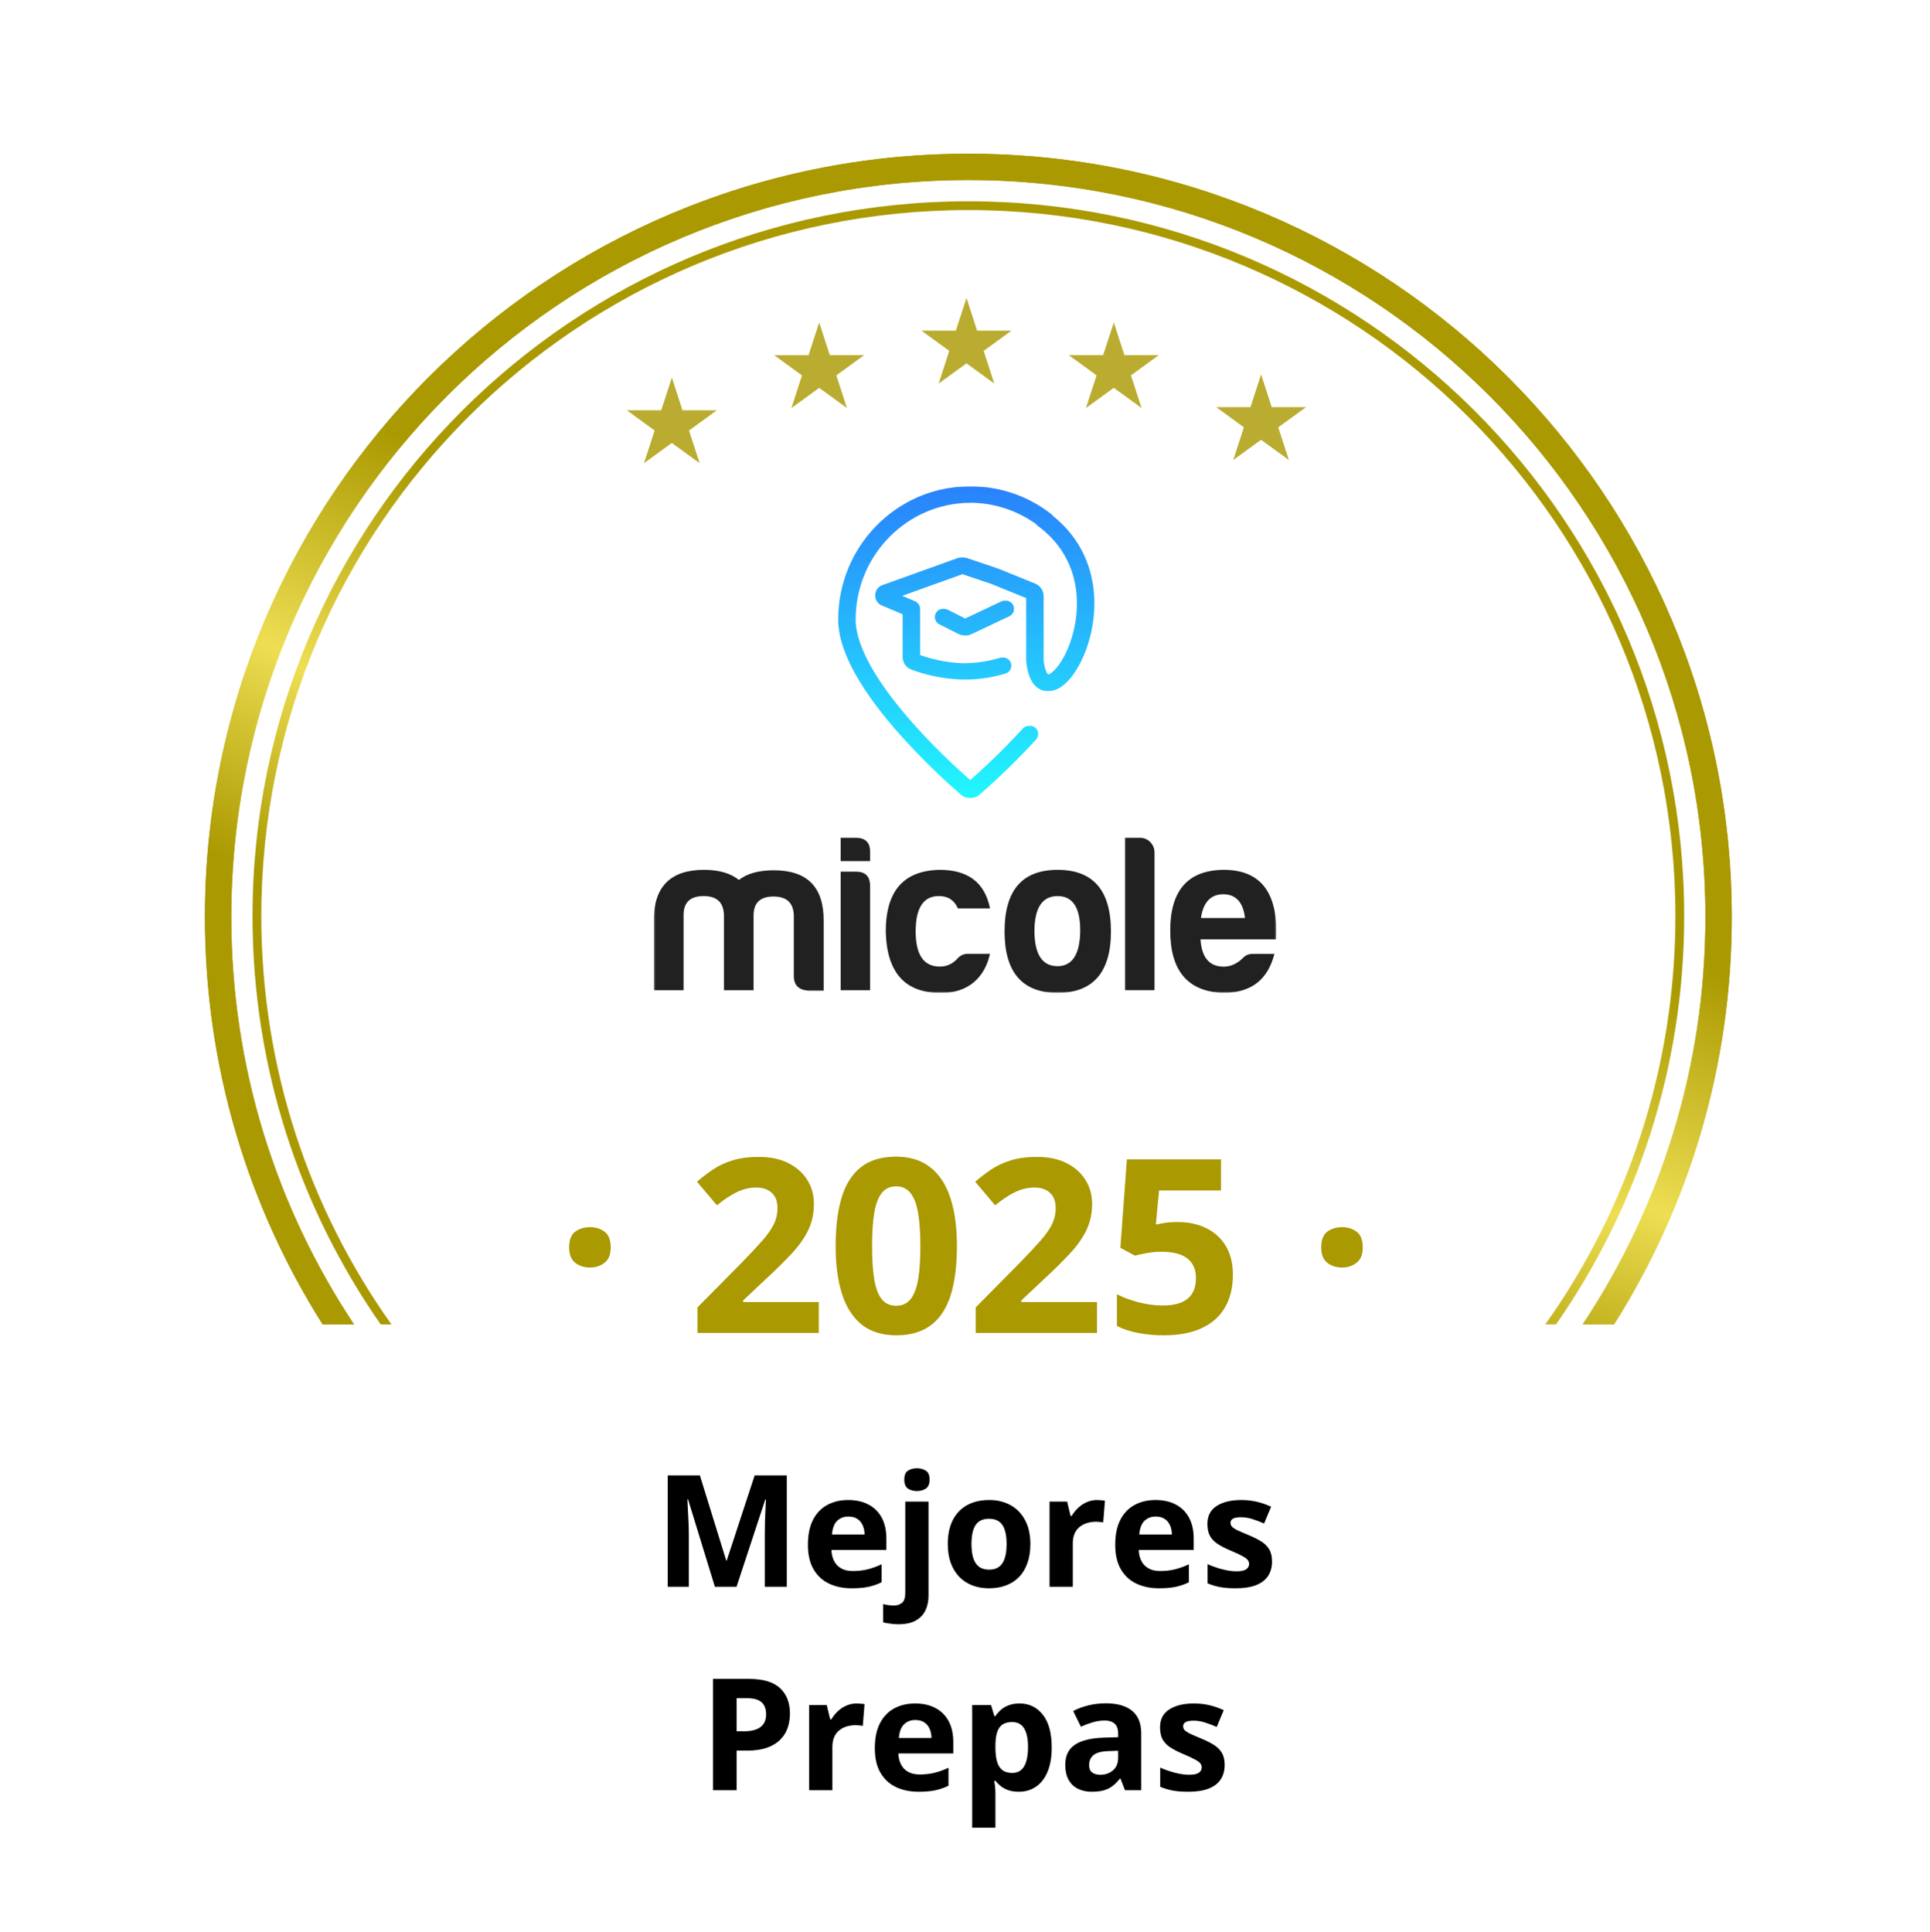 <svg width="873" height="874" viewBox="0 0 873 874" fill="none" xmlns="http://www.w3.org/2000/svg">
<g clip-path="url(#clip0_6_432)">
<g filter="url(#filter0_d_6_432)">
<path fill-rule="evenodd" clip-rule="evenodd" d="M459.594 10.845C447.384 -2.485 426.374 -2.485 414.165 10.845C403.651 22.322 386.227 24.153 373.557 15.112C358.843 4.613 338.292 8.98 329.121 24.557C321.223 37.969 304.56 43.382 290.287 37.173C273.713 29.962 254.518 38.506 248.786 55.649C243.85 70.41 228.676 79.168 213.425 76.062C195.713 72.455 178.714 84.803 176.672 102.762C174.914 118.226 161.892 129.949 146.328 130.081C128.254 130.235 114.194 145.847 115.93 163.838C117.426 179.33 107.126 193.503 91.93 196.868C74.283 200.776 63.776 218.97 69.216 236.207C73.9 251.049 66.773 267.054 52.608 273.504C36.159 280.995 29.665 300.977 38.57 316.706C46.238 330.25 42.595 347.386 30.081 356.641C15.548 367.388 13.351 388.282 25.332 401.817C35.648 413.47 35.648 430.99 25.332 442.644C13.351 456.178 15.548 477.072 30.081 487.82C42.595 497.074 46.238 514.21 38.57 527.754C29.665 543.484 36.159 563.465 52.608 570.956C66.773 577.406 73.9 593.411 69.216 608.253L67.659 613.185C63.056 627.771 71.945 643.167 86.878 646.473L94.737 648.214V714.41C94.737 737.339 113.325 755.927 136.254 755.927H164C186.929 755.927 205.517 774.514 205.517 797.443V799.077C205.517 822.006 224.104 840.594 247.033 840.594H629C651.929 840.594 670.517 822.006 670.517 799.077V797.443C670.517 774.514 689.104 755.927 712.033 755.927H742.466C765.395 755.927 783.982 737.339 783.982 714.41V647.115L786.88 646.473C801.814 643.167 810.702 627.771 806.099 613.185L804.543 608.253C799.859 593.411 806.986 577.406 821.15 570.956C837.599 563.465 844.093 543.484 835.189 527.754C827.521 514.21 831.164 497.074 843.678 487.82C858.211 477.072 860.407 456.178 848.426 442.644C838.11 430.99 838.11 413.47 848.426 401.817C860.407 388.282 858.211 367.388 843.678 356.641C831.164 347.386 827.521 330.25 835.189 316.706C844.093 300.977 837.599 280.995 821.15 273.504C806.986 267.054 799.859 251.049 804.543 236.207C809.982 218.97 799.475 200.776 781.828 196.868C766.632 193.503 756.333 179.33 757.828 163.838C759.565 145.847 745.504 130.235 727.43 130.081C711.867 129.949 698.845 118.226 697.086 102.762C695.044 84.803 678.045 72.455 660.334 76.062C645.082 79.168 629.908 70.41 624.972 55.649C619.24 38.506 600.046 29.962 583.471 37.173C569.199 43.382 552.535 37.969 544.638 24.557C535.466 8.98 514.916 4.613 500.202 15.112C487.532 24.153 470.107 22.322 459.594 10.845Z" fill="white"/>
</g>
<mask id="mask0_6_432" style="mask-type:luminance" maskUnits="userSpaceOnUse" x="295" y="219" width="283" height="231">
<path d="M577.338 219.703H295.711V449.177H577.338V219.703Z" fill="white"/>
</mask>
<g mask="url(#mask0_6_432)">
<path fill-rule="evenodd" clip-rule="evenodd" d="M309.212 413.706V447.966H295.711V416.435C295.711 401.133 303.322 393.523 318.428 393.523C325.229 393.523 330.441 395.048 334.23 398.082C338.035 395.149 343.231 393.724 350.048 393.724C365.154 393.724 372.666 401.335 372.566 416.638V448.168H365.667C361.266 447.866 359.065 445.737 359.065 441.478V413.904C358.767 408.323 355.756 405.59 349.865 405.59C343.959 405.59 340.964 408.323 340.865 413.904V447.966H327.462V413.706C327.165 408.124 324.153 405.391 318.263 405.391C312.323 405.391 309.312 408.124 309.212 413.706ZM387.16 394.344C391.462 394.344 393.563 396.473 393.563 400.831V447.966H380.26V394.344H387.16ZM387.16 379.023C391.561 379.023 393.663 381.253 393.563 385.611V389.567H380.26V379.023H387.16ZM425.281 449.173C409.264 449.173 401.058 439.854 400.662 421.397C400.662 403.043 408.767 393.825 425.083 393.523C437.89 393.523 445.502 399.305 447.802 410.957H433.29C431.685 407.302 428.888 405.375 424.685 405.375C417.686 405.375 414.178 410.738 414.178 421.381C414.178 432.024 417.884 437.39 425.281 437.287C428.376 437.287 431.089 435.964 433.29 433.434C434.597 432.111 436.087 431.507 437.791 431.507H447.802C445.387 442.483 437.592 449.475 425.281 449.173ZM467.903 421.397C468.003 431.841 471.511 437.104 478.312 437.104C485.113 437.104 488.521 431.638 488.621 420.996C488.621 410.552 485.212 405.391 478.411 405.391C471.411 405.391 467.903 410.754 467.903 421.397ZM502.517 421.397C502.517 439.854 494.409 449.173 478.411 449.173C462.409 449.173 454.401 439.854 454.401 421.397C454.401 402.741 462.409 393.523 478.411 393.523C494.409 393.523 502.517 402.741 502.517 421.397ZM522.225 385.611V447.95H508.921V379.023H515.821C519.329 379.023 522.225 382.074 522.225 385.611ZM543.236 415.315H563.143C562.348 408.224 559.039 404.569 553.33 404.569C547.637 404.569 544.245 408.224 543.236 415.315ZM553.346 449.173C537.329 448.669 529.34 439.234 529.34 420.996C529.34 402.741 537.448 393.623 553.545 393.523C570.357 393.523 578.266 403.965 577.257 424.952H543.037C543.534 433.164 547.042 437.323 553.545 437.323C556.639 437.323 559.551 435.996 562.149 433.466C563.357 432.143 564.847 431.539 566.65 431.539H576.463C573.551 442.889 566.352 449.173 553.346 449.173Z" fill="#212121"/>
<path fill-rule="evenodd" clip-rule="evenodd" d="M438.966 360.972C440.42 361.024 441.882 360.534 443.058 359.518C446.963 356.148 457.685 346.611 468.657 334.558C470.012 333.067 469.913 330.72 468.443 329.346C467.644 328.602 466.604 328.29 465.598 328.396C464.534 328.324 463.449 328.721 462.675 329.581C452.938 340.282 443.356 348.97 438.871 352.918C433.595 348.286 421.28 337.081 409.934 323.764C403.797 316.556 398.022 308.812 393.786 301.218C389.534 293.558 387.035 286.417 387.035 280.299C387.035 251.116 410.383 227.465 439.189 227.465C439.546 227.465 439.904 227.469 440.261 227.476C450.769 227.811 460.486 231.289 468.53 237.02C468.749 237.322 469.011 237.59 469.325 237.825C489.398 252.508 489.577 275.389 483.988 290.944C482.597 294.799 480.893 298.068 479.137 300.549C477.334 303.097 475.697 304.505 474.557 305.025C474.402 305.098 474.267 305.148 474.155 305.183C474.12 305.154 474.072 305.113 474.016 305.057C473.456 304.47 472.511 302.727 472.066 298.637V269.739C472.066 267.225 470.544 264.962 468.244 264.023L451.448 257.218L437.568 252.524C436.892 252.297 436.193 252.193 435.494 252.21C434.656 252.145 433.81 252.258 433.007 252.542L399.106 264.728C394.92 266.237 394.754 272.187 398.858 273.914L408.29 277.887V297.213C408.29 299.61 409.68 301.924 412.08 302.862C416.608 304.634 425.435 307.211 435.061 307.409C435.649 307.428 436.245 307.437 436.837 307.437C443.872 307.437 450.24 306.113 454.888 304.688C456.811 304.102 457.9 302.04 457.324 300.095C456.827 298.432 455.278 297.382 453.629 297.481C453.156 297.428 452.668 297.468 452.183 297.616C448.048 298.873 442.391 300.046 436.233 300.046C435.895 300.046 435.558 300.042 435.22 300.036C427.497 299.787 420.287 297.829 416.191 296.324V276.679C416.191 276.461 416.171 276.26 416.14 276.058C416.406 274.399 415.544 272.706 413.939 272.036L408.083 269.571L435.363 259.768L448.345 264.158L464.18 270.578V299.04L464.196 299.225C464.677 303.935 465.869 307.824 468.216 310.237C469.476 311.528 471.029 312.366 472.801 312.584C473.313 312.649 473.814 312.66 474.31 312.627C475.705 312.642 477.032 312.283 478.219 311.728C481.016 310.438 483.563 307.873 485.7 304.839C487.881 301.738 489.883 297.833 491.456 293.458C497.51 276.612 497.876 250.764 476.301 233.416C476.102 233.114 475.836 232.829 475.538 232.594C465.479 224.716 452.886 220.039 439.205 220.039C438.529 220.039 437.854 220.051 437.186 220.073C405.004 220.827 379.135 247.501 379.135 280.284C379.135 288.245 382.312 296.727 386.829 304.84C391.379 313.02 397.501 321.166 403.805 328.592C416.445 343.426 430.163 355.646 434.68 359.535C435.919 360.61 437.461 361.08 438.966 360.972ZM436.575 279.822L452.926 272.091C453.51 271.814 454.134 271.712 454.741 271.762C456.215 271.642 457.677 272.448 458.333 273.879C459.191 275.723 458.396 277.936 456.577 278.791L439.403 286.92C438.45 287.38 437.401 287.566 436.372 287.485C435.411 287.502 434.449 287.288 433.567 286.842L424.899 282.45C423.096 281.545 422.365 279.316 423.258 277.489C423.95 276.078 425.42 275.317 426.885 275.46C427.497 275.425 428.125 275.545 428.713 275.841L436.575 279.822Z" fill="url(#paint0_linear_6_432)"/>
</g>
<path d="M257.45 564.31C257.45 560.946 258.363 558.583 260.188 557.223C262.049 555.863 264.287 555.183 266.899 555.183C269.441 555.183 271.624 555.863 273.449 557.223C275.311 558.583 276.241 560.946 276.241 564.31C276.241 567.531 275.311 569.858 273.449 571.29C271.624 572.721 269.441 573.437 266.899 573.437C264.287 573.437 262.049 572.721 260.188 571.29C258.363 569.858 257.45 567.531 257.45 564.31ZM370.357 603.02H315.488V591.476L335.191 571.558C339.164 567.478 342.35 564.077 344.748 561.357C347.182 558.601 348.935 556.096 350.009 553.841C351.119 551.586 351.674 549.17 351.674 546.593C351.674 543.479 350.797 541.152 349.043 539.613C347.325 538.038 345.016 537.251 342.117 537.251C339.075 537.251 336.122 537.949 333.258 539.345C330.395 540.741 327.406 542.727 324.292 545.304L315.273 534.62C317.528 532.688 319.908 530.862 322.413 529.144C324.955 527.426 327.89 526.048 331.218 525.01C334.583 523.936 338.609 523.399 343.298 523.399C348.452 523.399 352.873 524.33 356.559 526.191C360.282 528.052 363.145 530.594 365.149 533.815C367.154 537 368.156 540.616 368.156 544.66C368.156 548.991 367.297 552.946 365.579 556.525C363.861 560.104 361.355 563.648 358.063 567.156C354.805 570.663 350.868 574.547 346.251 578.806L336.158 588.309V589.061H370.357V603.02ZM432.851 563.773C432.851 570.108 432.35 575.764 431.347 580.739C430.381 585.714 428.806 589.937 426.623 593.409C424.475 596.881 421.648 599.53 418.14 601.355C414.632 603.181 410.373 604.093 405.362 604.093C399.063 604.093 393.891 602.501 389.846 599.315C385.802 596.094 382.813 591.476 380.88 585.463C378.947 579.414 377.981 572.184 377.981 563.773C377.981 555.29 378.858 548.042 380.612 542.029C382.401 535.98 385.301 531.345 389.309 528.124C393.318 524.903 398.669 523.292 405.362 523.292C411.626 523.292 416.78 524.903 420.824 528.124C424.905 531.309 427.929 535.927 429.898 541.976C431.866 547.989 432.851 555.255 432.851 563.773ZM394.463 563.773C394.463 569.751 394.786 574.744 395.43 578.752C396.11 582.725 397.237 585.714 398.812 587.718C400.387 589.723 402.57 590.725 405.362 590.725C408.118 590.725 410.284 589.741 411.858 587.772C413.469 585.768 414.614 582.779 415.295 578.806C415.975 574.797 416.315 569.786 416.315 563.773C416.315 557.796 415.975 552.803 415.295 548.794C414.614 544.785 413.469 541.779 411.858 539.774C410.284 537.734 408.118 536.714 405.362 536.714C402.57 536.714 400.387 537.734 398.812 539.774C397.237 541.779 396.11 544.785 395.43 548.794C394.786 552.803 394.463 557.796 394.463 563.773ZM496.203 603.02H441.334V591.476L461.037 571.558C465.01 567.478 468.196 564.077 470.594 561.357C473.028 558.601 474.781 556.096 475.855 553.841C476.965 551.586 477.52 549.17 477.52 546.593C477.52 543.479 476.643 541.152 474.889 539.613C473.171 538.038 470.862 537.251 467.963 537.251C464.921 537.251 461.968 537.949 459.104 539.345C456.241 540.741 453.252 542.727 450.138 545.304L441.119 534.62C443.374 532.688 445.754 530.862 448.259 529.144C450.801 527.426 453.736 526.048 457.064 525.01C460.429 523.936 464.455 523.399 469.144 523.399C474.298 523.399 478.719 524.33 482.405 526.191C486.128 528.052 488.991 530.594 490.995 533.815C493 537 494.002 540.616 494.002 544.66C494.002 548.991 493.143 552.946 491.425 556.525C489.707 560.104 487.201 563.648 483.909 567.156C480.651 570.663 476.714 574.547 472.097 578.806L462.004 588.309V589.061H496.203V603.02ZM532.819 552.874C537.615 552.874 541.874 553.787 545.597 555.613C549.355 557.438 552.308 560.122 554.455 563.666C556.603 567.209 557.677 571.576 557.677 576.766C557.677 582.421 556.495 587.307 554.133 591.423C551.807 595.503 548.317 598.635 543.664 600.818C539.047 603.002 533.284 604.093 526.376 604.093C522.26 604.093 518.377 603.735 514.726 603.02C511.111 602.339 507.943 601.284 505.223 599.852V585.517C507.943 586.949 511.2 588.166 514.994 589.168C518.824 590.134 522.421 590.617 525.786 590.617C529.079 590.617 531.852 590.188 534.107 589.329C536.362 588.434 538.062 587.074 539.208 585.249C540.389 583.387 540.979 581.025 540.979 578.162C540.979 574.332 539.691 571.397 537.114 569.357C534.537 567.317 530.582 566.297 525.249 566.297C523.209 566.297 521.079 566.493 518.86 566.887C516.676 567.281 514.851 567.675 513.384 568.068L506.78 564.525L509.733 524.527H552.308V538.593H524.282L522.833 554.002C524.05 553.751 525.374 553.501 526.806 553.25C528.237 553 530.242 552.874 532.819 552.874ZM597.621 564.31C597.621 560.946 598.534 558.583 600.359 557.223C602.22 555.863 604.457 555.183 607.07 555.183C609.611 555.183 611.795 555.863 613.62 557.223C615.481 558.583 616.412 560.946 616.412 564.31C616.412 567.531 615.481 569.858 613.62 571.29C611.795 572.721 609.611 573.437 607.07 573.437C604.457 573.437 602.22 572.721 600.359 571.29C598.534 569.858 597.621 567.531 597.621 564.31Z" fill="#AA9900"/>
<path fill-rule="evenodd" clip-rule="evenodd" d="M104.613 414.86C104.613 230.727 253.882 81.457 438.014 81.457C622.148 81.457 771.418 230.727 771.418 414.86C771.418 483.01 750.975 546.373 715.885 599.169H730.088C763.815 545.833 783.336 482.621 783.336 414.86C783.336 224.144 628.731 69.539 438.014 69.539C247.301 69.539 92.695 224.144 92.695 414.86C92.695 482.621 112.217 545.833 145.942 599.169H160.145C125.056 546.373 104.613 483.01 104.613 414.86Z" fill="url(#paint1_linear_6_432)"/>
<path fill-rule="evenodd" clip-rule="evenodd" d="M104.613 414.86C104.613 230.727 253.882 81.457 438.014 81.457C622.148 81.457 771.418 230.727 771.418 414.86C771.418 483.01 750.975 546.373 715.885 599.169H730.088C763.815 545.833 783.336 482.621 783.336 414.86C783.336 224.144 628.731 69.539 438.014 69.539C247.301 69.539 92.695 224.144 92.695 414.86C92.695 482.621 112.217 545.833 145.942 599.169H160.145C125.056 546.373 104.613 483.01 104.613 414.86Z" fill="url(#paint2_linear_6_432)"/>
<path fill-rule="evenodd" clip-rule="evenodd" d="M118.195 414.46C118.195 238.05 261.382 95.039 438.019 95.039C614.653 95.039 757.838 238.05 757.838 414.46C757.838 483.285 736.048 547.022 698.976 599.17H703.834C740.378 546.803 761.81 483.131 761.81 414.46C761.81 235.852 616.842 91.066 438.019 91.066C259.193 91.066 114.223 235.852 114.223 414.46C114.223 483.131 135.654 546.803 172.201 599.17H177.06C139.988 547.022 118.195 483.285 118.195 414.46Z" fill="url(#paint3_linear_6_432)"/>
<path d="M437.188 134.812L441.793 148.996L441.978 149.594H442.599H457.521L445.455 158.367L444.948 158.735L445.132 159.334L449.738 173.517L437.672 164.745L437.165 164.376L436.658 164.745L424.592 173.517L429.197 159.334L429.382 158.735L428.875 158.367L416.809 149.594H431.73H432.352L432.536 148.996L437.188 134.812Z" fill="#B9AC30"/>
<path d="M503.827 145.891L508.432 160.074L508.616 160.673H509.238H524.16L512.094 169.445L511.587 169.813L511.771 170.412L516.377 184.595L504.31 175.823L503.804 175.454L503.297 175.823L491.231 184.595L495.836 170.412L496.02 169.813L495.514 169.445L483.447 160.673H498.369H498.991L499.175 160.074L503.827 145.891Z" fill="#B9AC30"/>
<path d="M303.905 170.836L308.511 185.019L308.695 185.618H309.317H324.239L312.172 194.39L311.665 194.759L311.85 195.357L316.455 209.541L304.389 200.768L303.882 200.4L303.376 200.768L291.309 209.541L295.915 195.357L296.099 194.759L295.592 194.39L283.549 185.618H298.471H299.092L299.277 185.019L303.905 170.836Z" fill="#B9AC30"/>
<path d="M370.546 145.895L375.151 160.078L375.336 160.676H375.957H390.879L378.813 169.449L378.306 169.817L378.49 170.416L383.096 184.599L371.052 175.85L370.546 175.481L370.039 175.85L357.973 184.622L362.578 170.439L362.763 169.84L362.256 169.472L350.189 160.699H365.111H365.733L365.917 160.101L370.546 145.895Z" fill="#B9AC30"/>
<path d="M570.443 169.406L575.048 183.59L575.232 184.188H575.854H590.776L578.71 192.961L578.203 193.329L578.387 193.928L582.993 208.111L570.926 199.338L570.42 198.97L569.913 199.338L557.847 208.111L562.452 193.928L562.636 193.329L562.176 192.961L550.109 184.188H565.031H565.653L565.837 183.59L570.443 169.406Z" fill="#B9AC30"/>
<path d="M338.603 759.531C345.105 759.531 349.849 760.932 352.836 763.735C355.823 766.515 357.316 770.352 357.316 775.245C357.316 777.451 356.983 779.564 356.316 781.586C355.65 783.585 354.559 785.366 353.043 786.928C351.549 788.49 349.55 789.731 347.046 790.65C344.542 791.546 341.452 791.994 337.776 791.994H333.192V809.914H322.509V759.531H338.603ZM338.052 768.284H333.192V783.24H336.708C338.706 783.24 340.441 782.976 341.911 782.448C343.382 781.919 344.519 781.092 345.323 779.967C346.127 778.841 346.529 777.393 346.529 775.624C346.529 773.143 345.84 771.305 344.462 770.11C343.083 768.893 340.946 768.284 338.052 768.284ZM387.505 770.662C388.033 770.662 388.642 770.696 389.331 770.765C390.043 770.811 390.618 770.88 391.054 770.972L390.262 780.828C389.917 780.713 389.423 780.633 388.78 780.587C388.159 780.518 387.619 780.483 387.16 780.483C385.804 780.483 384.483 780.656 383.197 781C381.933 781.345 380.796 781.908 379.785 782.689C378.774 783.447 377.97 784.458 377.373 785.722C376.798 786.962 376.511 788.49 376.511 790.305V809.914H366V771.385H373.961L375.512 777.864H376.029C376.787 776.555 377.729 775.36 378.855 774.28C380.003 773.178 381.301 772.304 382.749 771.661C384.219 770.995 385.804 770.662 387.505 770.662ZM413.937 770.662C417.498 770.662 420.565 771.351 423.138 772.73C425.712 774.085 427.699 776.061 429.1 778.657C430.502 781.253 431.202 784.424 431.202 788.169V793.269H406.355C406.47 796.233 407.355 798.565 409.009 800.265C410.686 801.942 413.007 802.78 415.97 802.78C418.429 802.78 420.68 802.528 422.725 802.022C424.77 801.517 426.872 800.759 429.031 799.748V807.881C427.124 808.823 425.126 809.512 423.035 809.949C420.967 810.385 418.452 810.603 415.488 810.603C411.628 810.603 408.205 809.891 405.218 808.467C402.254 807.042 399.922 804.871 398.222 801.953C396.545 799.036 395.707 795.36 395.707 790.925C395.707 786.422 396.465 782.678 397.981 779.691C399.52 776.681 401.657 774.43 404.391 772.936C407.125 771.42 410.307 770.662 413.937 770.662ZM414.006 778.14C411.961 778.14 410.261 778.795 408.906 780.104C407.573 781.414 406.803 783.47 406.597 786.273H421.346C421.323 784.711 421.036 783.321 420.485 782.103C419.956 780.886 419.152 779.921 418.072 779.208C417.016 778.496 415.66 778.14 414.006 778.14ZM461.184 770.662C465.527 770.662 469.03 772.35 471.695 775.728C474.383 779.105 475.727 784.056 475.727 790.581C475.727 794.946 475.096 798.622 473.832 801.609C472.568 804.572 470.822 806.812 468.594 808.329C466.365 809.845 463.804 810.603 460.909 810.603C459.048 810.603 457.451 810.374 456.119 809.914C454.786 809.432 453.649 808.823 452.707 808.088C451.765 807.329 450.949 806.525 450.26 805.675H449.709C449.892 806.594 450.03 807.536 450.122 808.501C450.214 809.466 450.26 810.408 450.26 811.327V826.869H439.749V771.385H448.296L449.778 776.382H450.26C450.949 775.349 451.788 774.395 452.776 773.522C453.764 772.649 454.947 771.96 456.325 771.454C457.727 770.926 459.346 770.662 461.184 770.662ZM457.807 779.071C455.969 779.071 454.51 779.45 453.431 780.208C452.351 780.966 451.558 782.103 451.053 783.62C450.57 785.136 450.306 787.054 450.26 789.375V790.512C450.26 792.993 450.49 795.095 450.949 796.818C451.432 798.542 452.224 799.851 453.327 800.747C454.453 801.643 455.992 802.091 457.945 802.091C459.553 802.091 460.874 801.643 461.908 800.747C462.942 799.851 463.712 798.542 464.217 796.818C464.746 795.072 465.01 792.947 465.01 790.443C465.01 786.675 464.424 783.838 463.252 781.931C462.08 780.024 460.265 779.071 457.807 779.071ZM500.195 770.593C505.365 770.593 509.328 771.719 512.085 773.97C514.842 776.222 516.22 779.645 516.22 784.24V809.914H508.88L506.847 804.676H506.571C505.468 806.054 504.342 807.18 503.194 808.053C502.045 808.926 500.724 809.569 499.231 809.983C497.737 810.397 495.922 810.603 493.786 810.603C491.511 810.603 489.466 810.167 487.651 809.294C485.859 808.421 484.446 807.088 483.412 805.296C482.379 803.481 481.862 801.184 481.862 798.404C481.862 794.314 483.298 791.305 486.169 789.375C489.041 787.422 493.349 786.342 499.093 786.135L505.778 785.928V784.24C505.778 782.218 505.25 780.736 504.193 779.794C503.136 778.852 501.666 778.381 499.782 778.381C497.921 778.381 496.095 778.645 494.302 779.174C492.51 779.702 490.718 780.369 488.926 781.173L485.446 774.074C487.49 772.994 489.776 772.144 492.304 771.523C494.854 770.903 497.484 770.593 500.195 770.593ZM505.778 792.063L501.712 792.201C498.312 792.292 495.945 792.901 494.613 794.027C493.303 795.153 492.648 796.635 492.648 798.473C492.648 800.081 493.119 801.23 494.061 801.919C495.003 802.585 496.232 802.918 497.749 802.918C500 802.918 501.896 802.252 503.435 800.919C504.997 799.587 505.778 797.692 505.778 795.233V792.063ZM553.956 798.473C553.956 801.092 553.336 803.309 552.095 805.124C550.878 806.916 549.051 808.283 546.616 809.225C544.181 810.144 541.148 810.603 537.518 810.603C534.83 810.603 532.521 810.431 530.591 810.086C528.684 809.742 526.754 809.167 524.801 808.363V799.679C526.892 800.621 529.132 801.402 531.522 802.022C533.934 802.62 536.048 802.918 537.863 802.918C539.907 802.918 541.366 802.62 542.239 802.022C543.135 801.402 543.583 800.598 543.583 799.61C543.583 798.967 543.399 798.392 543.032 797.887C542.687 797.358 541.929 796.773 540.757 796.129C539.586 795.463 537.748 794.601 535.243 793.545C532.831 792.534 530.844 791.511 529.281 790.477C527.742 789.444 526.593 788.226 525.835 786.824C525.1 785.4 524.732 783.597 524.732 781.414C524.732 777.853 526.111 775.176 528.868 773.384C531.648 771.569 535.358 770.662 539.999 770.662C542.389 770.662 544.663 770.903 546.823 771.385C549.005 771.868 551.245 772.638 553.543 773.694L550.372 781.276C548.465 780.449 546.662 779.771 544.962 779.243C543.285 778.714 541.573 778.45 539.827 778.45C538.288 778.45 537.127 778.657 536.346 779.071C535.565 779.484 535.174 780.116 535.174 780.966C535.174 781.586 535.37 782.138 535.76 782.62C536.174 783.103 536.955 783.642 538.104 784.24C539.275 784.814 540.987 785.561 543.239 786.48C545.421 787.376 547.317 788.318 548.925 789.306C550.533 790.271 551.774 791.477 552.647 792.924C553.52 794.349 553.956 796.198 553.956 798.473Z" fill="black"/>
<path d="M323.361 717.867L311.231 678.339H310.921C310.967 679.281 311.035 680.706 311.127 682.613C311.242 684.496 311.346 686.507 311.438 688.643C311.529 690.78 311.575 692.71 311.575 694.433V717.867H302.029V667.484H316.572L328.496 706.012H328.703L341.351 667.484H355.894V717.867H345.934V694.019C345.934 692.434 345.957 690.608 346.003 688.54C346.072 686.472 346.152 684.508 346.244 682.647C346.336 680.763 346.405 679.35 346.451 678.408H346.141L333.149 717.867H323.361ZM383.67 678.615C387.231 678.615 390.298 679.304 392.871 680.683C395.445 682.038 397.432 684.014 398.833 686.61C400.235 689.206 400.935 692.377 400.935 696.122V701.222H376.088C376.203 704.186 377.088 706.518 378.742 708.218C380.419 709.895 382.74 710.734 385.703 710.734C388.162 710.734 390.413 710.481 392.458 709.975C394.503 709.47 396.605 708.712 398.764 707.701V715.834C396.857 716.776 394.859 717.465 392.768 717.902C390.7 718.338 388.185 718.556 385.221 718.556C381.361 718.556 377.938 717.844 374.951 716.42C371.987 714.995 369.655 712.824 367.955 709.906C366.278 706.989 365.44 703.313 365.44 698.879C365.44 694.376 366.198 690.631 367.714 687.644C369.253 684.634 371.39 682.383 374.124 680.889C376.858 679.373 380.04 678.615 383.67 678.615ZM383.739 686.093C381.694 686.093 379.994 686.748 378.639 688.058C377.306 689.367 376.536 691.423 376.33 694.226H391.079C391.056 692.664 390.769 691.274 390.218 690.056C389.689 688.839 388.885 687.874 387.805 687.162C386.749 686.449 385.393 686.093 383.739 686.093ZM406.38 734.823C405.186 734.823 403.945 734.731 402.659 734.547C401.372 734.386 400.304 734.191 399.454 733.961V725.69C400.304 725.92 401.108 726.081 401.866 726.173C402.601 726.287 403.44 726.345 404.382 726.345C405.806 726.345 407.012 725.943 408 725.139C408.988 724.358 409.482 722.807 409.482 720.486V679.339H419.993V722.037C419.993 724.381 419.545 726.517 418.649 728.447C417.753 730.4 416.306 731.951 414.307 733.099C412.308 734.248 409.666 734.823 406.38 734.823ZM409.034 669.379C409.034 667.403 409.585 666.059 410.688 665.347C411.814 664.612 413.17 664.244 414.755 664.244C416.317 664.244 417.661 664.612 418.787 665.347C419.913 666.059 420.475 667.403 420.475 669.379C420.475 671.332 419.913 672.687 418.787 673.446C417.661 674.181 416.317 674.548 414.755 674.548C413.17 674.548 411.814 674.181 410.688 673.446C409.585 672.687 409.034 671.332 409.034 669.379ZM466.069 698.534C466.069 701.75 465.632 704.599 464.759 707.081C463.909 709.562 462.657 711.664 461.003 713.387C459.372 715.087 457.396 716.374 455.075 717.247C452.778 718.12 450.182 718.556 447.287 718.556C444.576 718.556 442.083 718.12 439.809 717.247C437.557 716.374 435.593 715.087 433.916 713.387C432.261 711.664 430.975 709.562 430.056 707.081C429.16 704.599 428.712 701.75 428.712 698.534C428.712 694.261 429.47 690.642 430.986 687.678C432.503 684.715 434.662 682.463 437.465 680.924C440.268 679.385 443.611 678.615 447.494 678.615C451.101 678.615 454.294 679.385 457.074 680.924C459.877 682.463 462.071 684.715 463.656 687.678C465.265 690.642 466.069 694.261 466.069 698.534ZM439.43 698.534C439.43 701.061 439.705 703.186 440.257 704.909C440.808 706.633 441.67 707.931 442.841 708.804C444.013 709.677 445.541 710.113 447.425 710.113C449.286 710.113 450.791 709.677 451.939 708.804C453.111 707.931 453.961 706.633 454.49 704.909C455.041 703.186 455.317 701.061 455.317 698.534C455.317 695.984 455.041 693.87 454.49 692.193C453.961 690.493 453.111 689.218 451.939 688.368C450.768 687.518 449.24 687.093 447.356 687.093C444.576 687.093 442.554 688.046 441.291 689.953C440.05 691.86 439.43 694.72 439.43 698.534ZM496.258 678.615C496.786 678.615 497.395 678.649 498.084 678.718C498.796 678.764 499.371 678.833 499.807 678.925L499.014 688.781C498.67 688.666 498.176 688.586 497.533 688.54C496.912 688.471 496.372 688.437 495.913 688.437C494.557 688.437 493.236 688.609 491.95 688.954C490.686 689.298 489.549 689.861 488.538 690.642C487.527 691.4 486.723 692.411 486.126 693.675C485.551 694.915 485.264 696.443 485.264 698.258V717.867H474.753V679.339H482.714L484.265 685.817H484.782C485.54 684.508 486.482 683.313 487.608 682.233C488.756 681.131 490.054 680.258 491.502 679.614C492.972 678.948 494.557 678.615 496.258 678.615ZM522.69 678.615C526.251 678.615 529.318 679.304 531.891 680.683C534.464 682.038 536.452 684.014 537.853 686.61C539.255 689.206 539.955 692.377 539.955 696.122V701.222H515.108C515.223 704.186 516.108 706.518 517.762 708.218C519.439 709.895 521.759 710.734 524.723 710.734C527.181 710.734 529.433 710.481 531.478 709.975C533.522 709.47 535.625 708.712 537.784 707.701V715.834C535.877 716.776 533.879 717.465 531.788 717.902C529.72 718.338 527.204 718.556 524.241 718.556C520.381 718.556 516.958 717.844 513.971 716.42C511.007 714.995 508.675 712.824 506.975 709.906C505.298 706.989 504.459 703.313 504.459 698.879C504.459 694.376 505.218 690.631 506.734 687.644C508.273 684.634 510.41 682.383 513.144 680.889C515.878 679.373 519.06 678.615 522.69 678.615ZM522.759 686.093C520.714 686.093 519.014 686.748 517.658 688.058C516.326 689.367 515.556 691.423 515.349 694.226H530.099C530.076 692.664 529.789 691.274 529.238 690.056C528.709 688.839 527.905 687.874 526.825 687.162C525.769 686.449 524.413 686.093 522.759 686.093ZM575.382 706.426C575.382 709.045 574.762 711.262 573.521 713.077C572.304 714.869 570.477 716.236 568.042 717.178C565.607 718.097 562.574 718.556 558.944 718.556C556.256 718.556 553.947 718.384 552.017 718.039C550.11 717.695 548.18 717.121 546.227 716.316V707.632C548.318 708.574 550.558 709.355 552.948 709.975C555.36 710.573 557.474 710.871 559.289 710.871C561.333 710.871 562.792 710.573 563.665 709.975C564.561 709.355 565.009 708.551 565.009 707.563C565.009 706.92 564.825 706.345 564.458 705.84C564.113 705.312 563.355 704.726 562.183 704.082C561.012 703.416 559.174 702.555 556.669 701.498C554.257 700.487 552.27 699.464 550.708 698.431C549.168 697.397 548.019 696.179 547.261 694.778C546.526 693.353 546.159 691.55 546.159 689.367C546.159 685.806 547.537 683.129 550.294 681.337C553.074 679.522 556.784 678.615 561.425 678.615C563.815 678.615 566.089 678.856 568.249 679.339C570.431 679.821 572.671 680.591 574.969 681.648L571.798 689.229C569.891 688.402 568.088 687.724 566.388 687.196C564.711 686.668 562.999 686.403 561.253 686.403C559.714 686.403 558.553 686.61 557.772 687.024C556.991 687.437 556.601 688.069 556.601 688.919C556.601 689.539 556.796 690.091 557.186 690.573C557.6 691.056 558.381 691.596 559.53 692.193C560.702 692.767 562.413 693.514 564.665 694.433C566.847 695.329 568.743 696.271 570.351 697.259C571.959 698.224 573.2 699.43 574.073 700.877C574.946 702.302 575.382 704.151 575.382 706.426Z" fill="black"/>
</g>
<defs>
<filter id="filter0_d_6_432" x="0.987" y="0.848" width="871.785" height="872.96" filterUnits="userSpaceOnUse" color-interpolation-filters="sRGB">
<feFlood flood-opacity="0" result="BackgroundImageFix"/>
<feColorMatrix in="SourceAlpha" type="matrix" values="0 0 0 0 0 0 0 0 0 0 0 0 0 0 0 0 0 0 127 0" result="hardAlpha"/>
<feOffset dy="16.607"/>
<feGaussianBlur stdDeviation="8.303"/>
<feColorMatrix type="matrix" values="0 0 0 0 0 0 0 0 0 0 0 0 0 0 0 0 0 0 0.15 0"/>
<feBlend mode="normal" in2="BackgroundImageFix" result="effect1_dropShadow_6_432"/>
<feBlend mode="normal" in="SourceGraphic" in2="effect1_dropShadow_6_432" result="shape"/>
</filter>
<linearGradient id="paint0_linear_6_432" x1="436.738" y1="220.08" x2="436.738" y2="360.989" gradientUnits="userSpaceOnUse">
<stop stop-color="#2982FC"/>
<stop offset="1" stop-color="#21F7FD"/>
</linearGradient>
<linearGradient id="paint1_linear_6_432" x1="486.341" y1="167.236" x2="319.596" y2="576.457" gradientUnits="userSpaceOnUse">
<stop offset="0.323" stop-color="#AA9900"/>
<stop offset="0.573" stop-color="#EDDE53"/>
<stop offset="0.792" stop-color="#AA9900"/>
</linearGradient>
<linearGradient id="paint2_linear_6_432" x1="486.341" y1="167.236" x2="319.596" y2="576.457" gradientUnits="userSpaceOnUse">
<stop offset="0.323" stop-color="#AA9900"/>
<stop offset="0.573" stop-color="#EDDE53"/>
<stop offset="0.792" stop-color="#AA9900"/>
</linearGradient>
<linearGradient id="paint3_linear_6_432" x1="483.331" y1="184.793" x2="320.745" y2="574.782" gradientUnits="userSpaceOnUse">
<stop offset="0.323" stop-color="#AA9900"/>
<stop offset="0.573" stop-color="#EDDE53"/>
<stop offset="0.792" stop-color="#AA9900"/>
</linearGradient>
<clipPath id="clip0_6_432">
<rect width="873" height="874" fill="white"/>
</clipPath>
</defs>
</svg>
